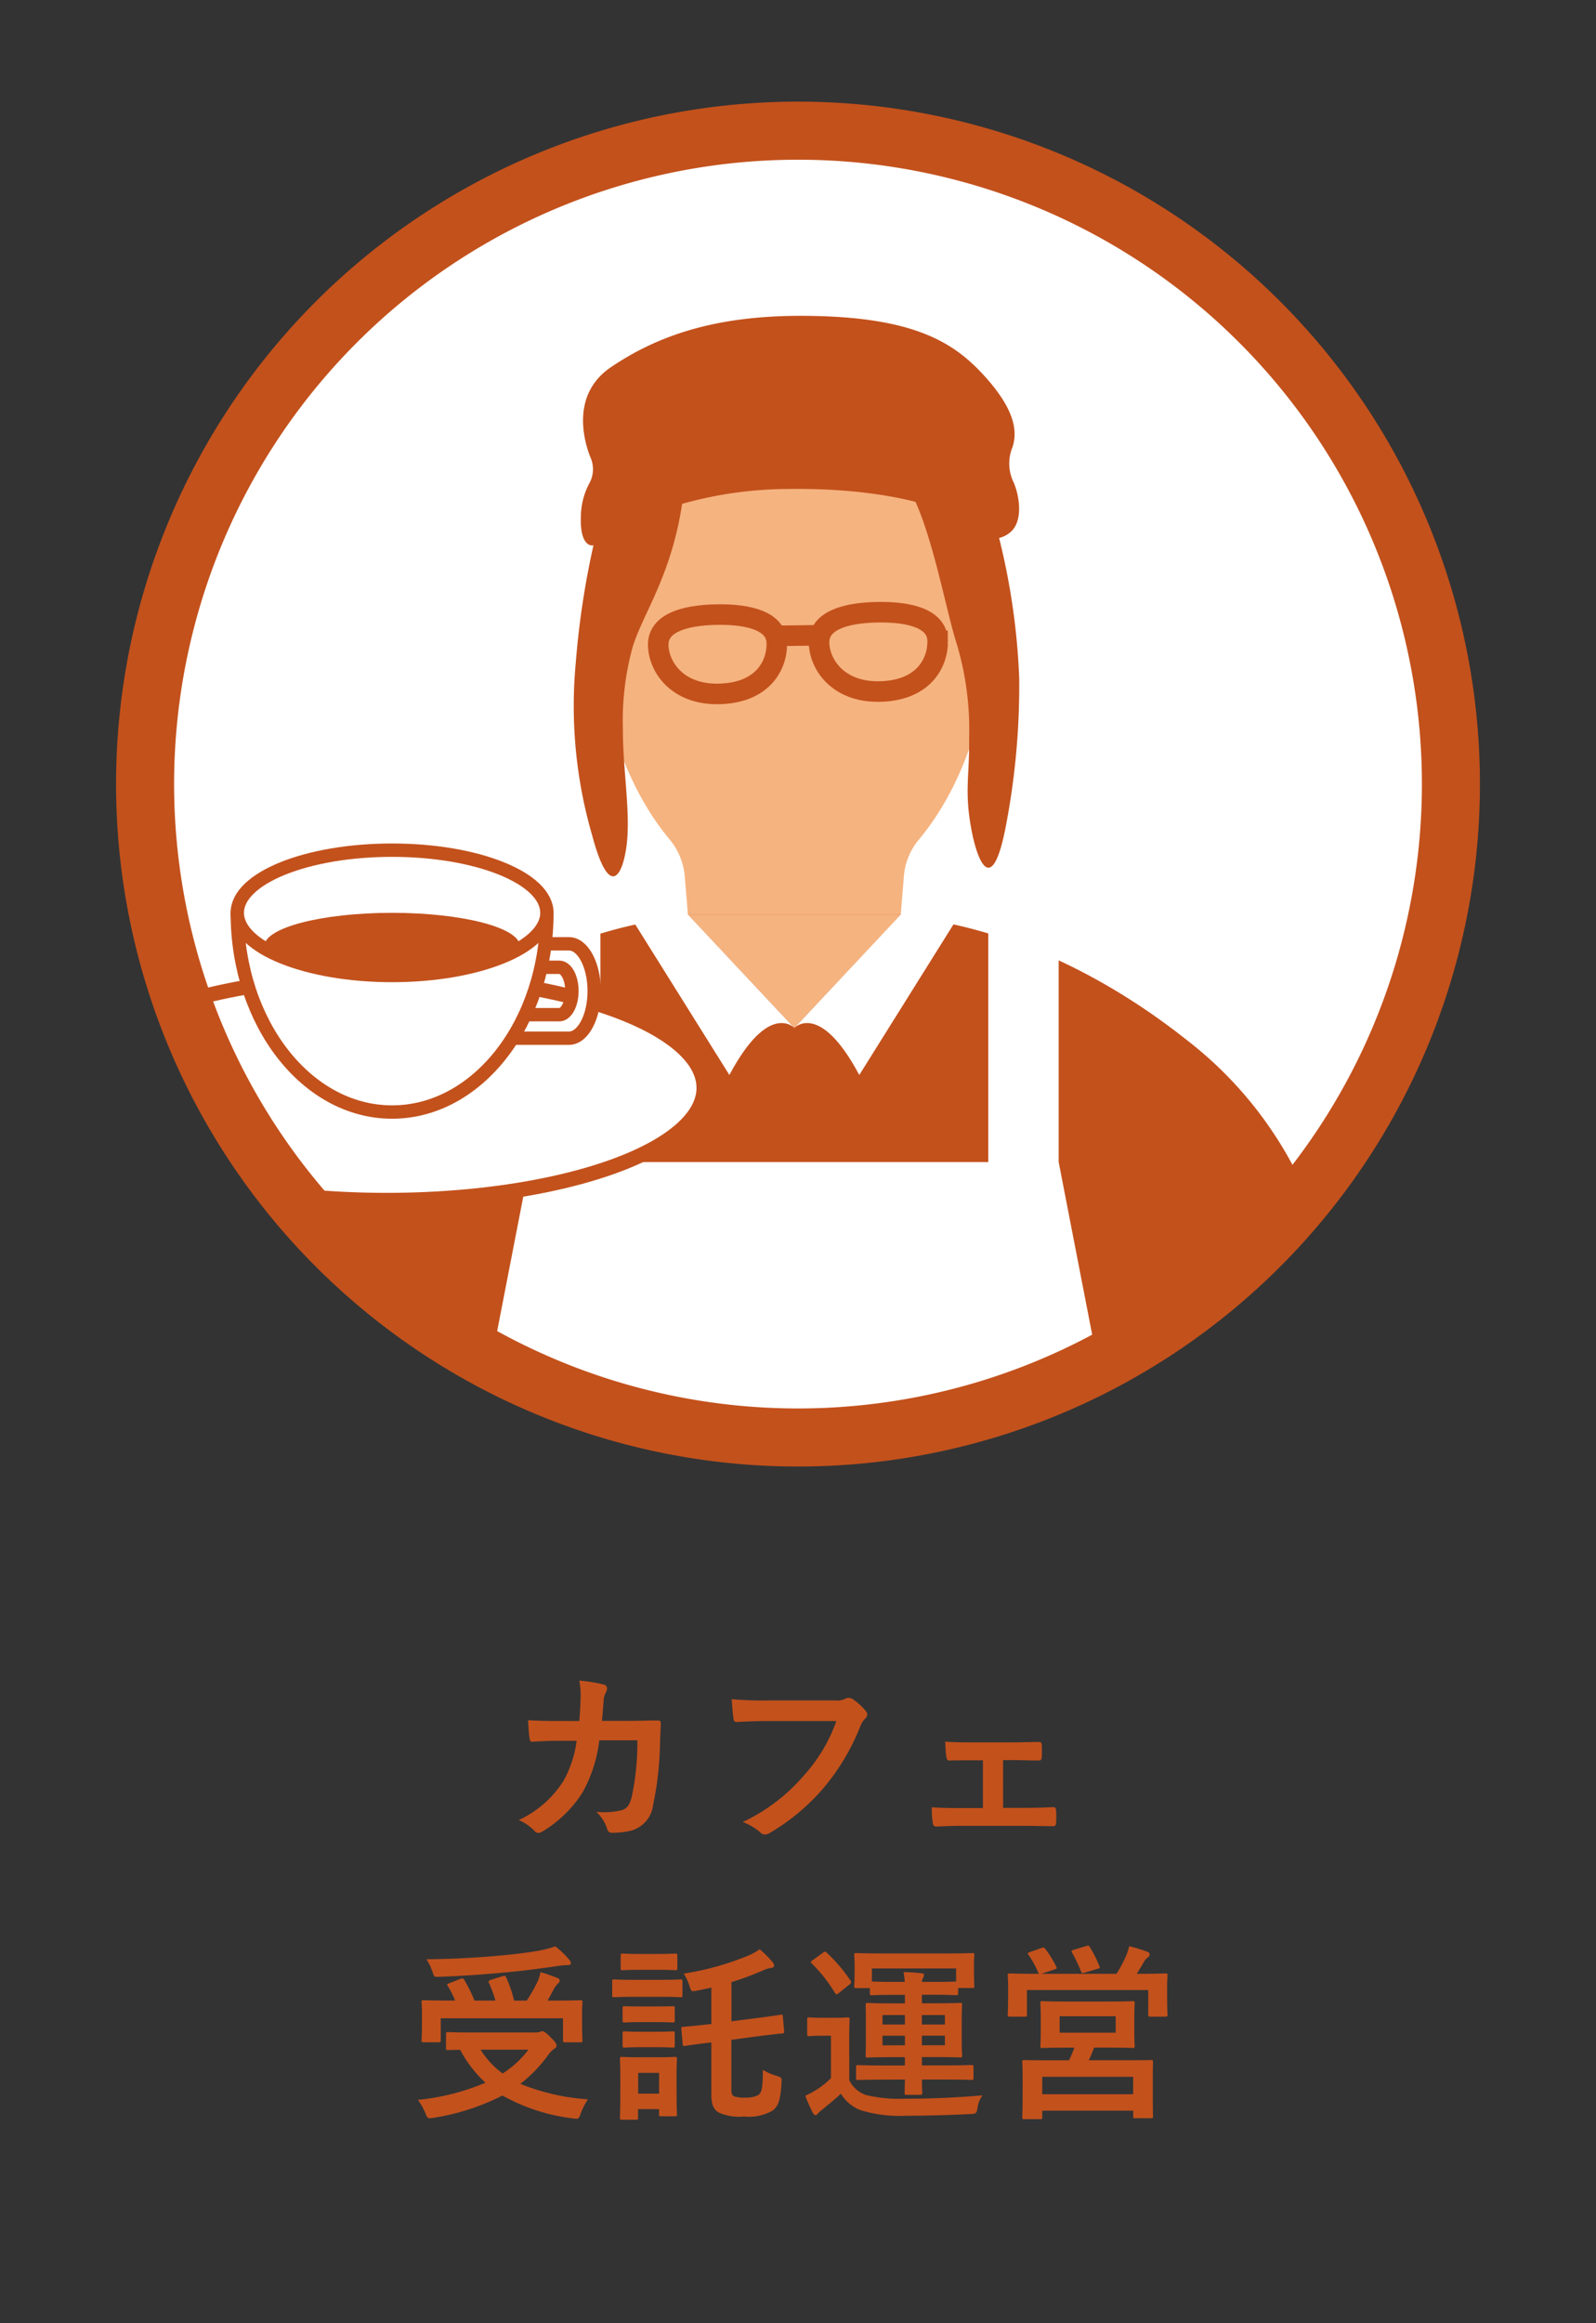 <svg xmlns="http://www.w3.org/2000/svg" width="110" height="159.995" viewBox="0 0 110 159.995"><rect x="0" y="0" width="110" height="159.995" fill="#333333" stroke="none"/><defs><clipPath id="clip-path"><path d="M100 54A45 45 0 1155.012 9 44.991 44.991 0 01100 54z" stroke-width="4" stroke-miterlimit="10" stroke="#c3511c" fill="#fff"/></clipPath><style>.cls-2,.cls-9{fill:#fff}.cls-9{stroke:#c3511c}.cls-4,.cls-6{fill:#c3511c}.cls-4,.cls-5{fill-rule:evenodd}.cls-5{fill:#f5b37f}.cls-9{stroke-linecap:round;stroke-linejoin:round;stroke-width:.921px}</style></defs><g id="レイヤー_4" data-name="レイヤー 4"><path class="cls-2" d="M100 54A45 45 0 1155.012 9 44.991 44.991 0 01100 54z"/><g clip-path="url(#clip-path)"><path class="cls-4" d="M19.549 82.086a26.908 26.908 0 018.126-10.4c1.689-1.323 8.157-6.465 16.831-8.165a51.254 51.254 0 0110.26-1.2 51.3 51.3 0 0110.268 1.2c8.671 1.7 15.15 6.842 16.839 8.165a26.872 26.872 0 018.115 10.4v26.287H19.549z"/><path class="cls-5" d="M62.081 63l.224-2.755v.009a4.5 4.5 0 01.986-2.386c3.052-3.625 5-9.143 5-15.328 0-10.922-6.068-19.772-13.542-19.772h-.005C47.27 22.77 41.2 31.62 41.2 42.542c0 6.185 1.944 11.7 5 15.328a4.564 4.564 0 01.985 2.386v-.009L47.411 63z"/><path class="cls-2" d="M72.966 66.081c-1.252-.588-3.41-1.537-4.853-2.016v15.964H41.381V64.065c-1.445.47-3.6 1.339-4.853 1.919v14.045l-5.478 28.2h47.394l-5.478-28.2z"/><path class="cls-5" d="M62.088 63.002l-7.339 7.791-7.339-7.791h14.678z"/><path class="cls-2" d="M59.224 74.034l6.9-11.025-3.273-.84-8.1 8.624s1.743-1.878 4.473 3.241zm-8.953 0l-6.9-11.025 3.272-.84 8.1 8.624S53 68.915 50.271 74.034z"/><path class="cls-4" d="M47.165 33.492c-.61 5.97-2.962 8.8-3.62 11.285a19.184 19.184 0 00-.615 5.453c0 2.747.494 5.46.29 7.68-.2 2.163-1.141 4.36-2.408-.381a31.911 31.911 0 01-1.129-11.887 58.031 58.031 0 011.479-9.2l4-3.4zm15.062-.454c1.8 2.287 2.9 8.816 3.721 11.331a20.541 20.541 0 01.846 6.462c.031 2.5-.294 3.5.074 5.82.422 2.657 1.475 5.216 2.427.4a51.275 51.275 0 00.952-10.351 47.324 47.324 0 00-1.6-10.47l-4.308-3.663z"/><path class="cls-6" d="M66.956 36.3c-.96-1.095-5.34-2.709-12.5-2.624a27.269 27.269 0 00-12.084 2.805c-.717.454-1.173 1.208-1.692 1.065-.192-.053-.709-.345-.645-1.97a4.992 4.992 0 01.573-2.272 2 2 0 00.144-1.667c-.359-.833-1.609-4.345 1.362-6.354 3.1-2.093 7-3.528 13.04-3.532 7.9 0 10.677 1.865 12.828 4.289s2.089 3.855 1.8 4.764a2.931 2.931 0 00.085 2.424c.416.985.679 2.745-.3 3.481a1.8 1.8 0 01-2.611-.409z"/><path d="M53.541 44.3c.023 1.509-.964 3.446-4.036 3.491-2.826.042-4.116-1.861-4.138-3.37s1.8-2.06 4.057-2.094 4.095.464 4.117 1.973zm11.085-.165c.022 1.509-.965 3.446-4.036 3.492-2.826.042-4.116-1.862-4.138-3.37s1.8-2.061 4.057-2.094 4.091.464 4.117 1.972zM53.45 43.79l3.14-.039" fill="none" stroke-width="1.415" stroke-miterlimit="10" stroke="#c3511c"/><ellipse cx="26.647" cy="74.924" rx="21.863" ry="7.733" stroke-width="1.009" stroke-linecap="round" stroke-linejoin="round" stroke="#c3511c" fill="#fff"/><path class="cls-9" d="M39.215 65h-4.782v6.5h4.782c.96 0 1.739-1.453 1.739-3.247S40.175 65 39.215 65zm-.673 4.882h-2.408v-3.267h2.408c.484 0 .876.733.876 1.634s-.392 1.635-.876 1.635z"/><path class="cls-9" d="M37.694 62.867c0 7.577-4.777 13.719-10.67 13.719s-10.67-6.142-10.67-13.719z"/><ellipse class="cls-9" cx="27.024" cy="62.867" rx="10.67" ry="4.316"/><ellipse class="cls-6" cx="27.024" cy="65.168" rx="8.811" ry="2.302"/></g><path d="M100 54A45 45 0 1155.012 9 44.991 44.991 0 01100 54z" fill="none" stroke-width="4" stroke-miterlimit="10" stroke="#c3511c"/><path class="cls-6" d="M39.926 118.526a24.24 24.24 0 00.092-1.754 5 5 0 00-.092-1.027 10.09 10.09 0 011.691.273.269.269 0 01.221.273.572.572 0 01-.067.247 1.218 1.218 0 00-.167.611c-.04.416-.053.728-.118 1.365h1.977c.6 0 1.209-.026 1.807-.026.209 0 .273.038.273.182 0 .169-.027.688-.053 1.378a22.172 22.172 0 01-.48 4.277 2.073 2.073 0 01-1.535 1.755 5.489 5.489 0 01-1.313.143.316.316 0 01-.312-.26 2.712 2.712 0 00-.754-1.183 5.313 5.313 0 001.769-.117c.35-.117.52-.325.676-.91a18.221 18.221 0 00.389-3.9h-2.625a9.651 9.651 0 01-1.159 3.6 8.357 8.357 0 01-2.755 2.678.589.589 0 01-.3.1.332.332 0 01-.246-.13 3.326 3.326 0 00-1.092-.754 7.255 7.255 0 003.055-2.652 7.576 7.576 0 00.935-2.808h-1.17c-.636 0-1.262.026-1.871.065-.131.013-.183-.065-.2-.221-.053-.312-.078-.78-.106-1.261a31.46 31.46 0 002.159.051zm13.013 0c-.845 0-1.585.04-2.146.066-.168.013-.221-.078-.246-.26a23.71 23.71 0 01-.117-1.313 22.813 22.813 0 002.5.09h4.64a1.241 1.241 0 00.715-.129.375.375 0 01.2-.052.645.645 0 01.248.065 4.059 4.059 0 01.949.858.33.33 0 01.09.221.444.444 0 01-.182.325 1.565 1.565 0 00-.3.507 15.306 15.306 0 01-2.521 4.225 14.568 14.568 0 01-3.694 3.094.628.628 0 01-.349.117.453.453 0 01-.326-.143 3.877 3.877 0 00-1.209-.715 12.588 12.588 0 004.252-3.25 10.986 10.986 0 002.2-3.706zm16.198 5.981h1.379c.662 0 1.39-.013 2.091-.052.118 0 .17.078.184.247.012.273.012.559 0 .832-.014.169-.066.247-.223.234-.675 0-1.441-.026-2.041-.026h-4.082c-.779 0-1.365.026-1.91.052-.156 0-.221-.078-.248-.273a6.006 6.006 0 01-.064-1.053c.754.052 1.39.052 2.222.052h1.3v-3.289h-.715c-.533 0-1 0-1.6.013-.118.013-.182-.065-.207-.26-.039-.221-.053-.572-.079-1.04.559.052 1.249.052 1.807.052h2.889c.584 0 1.181-.026 1.754-.026.156-.013.2.065.209.221.011.26.011.546 0 .806-.014.208-.067.26-.26.247-.508 0-1.158-.026-1.691-.026h-.715zm-32.285 15.47a1.239 1.239 0 00.351-.039.5.5 0 01.168-.052c.117 0 .234.078.611.455.327.311.377.442.377.546s-.05.143-.156.208a1.7 1.7 0 00-.428.442 9.564 9.564 0 01-1.912 1.976 15 15 0 004.655 1.066 4.9 4.9 0 00-.495.975c-.1.286-.128.364-.3.364-.053 0-.143-.013-.246-.026a13.207 13.207 0 01-4.85-1.573 15.91 15.91 0 01-4.746 1.534 1.167 1.167 0 01-.272.026c-.144 0-.183-.078-.287-.338a4.321 4.321 0 00-.519-.923 15.89 15.89 0 004.654-1.183 8.517 8.517 0 01-1.742-2.262c-.481 0-.781.013-.832.013-.131 0-.143-.013-.143-.143v-.949c0-.13.012-.143.143-.143.078 0 .506.026 1.767.026zm-5.122-3.693c.155-.064.208-.038.272.078a10.219 10.219 0 01.7 1.417h1.443a8.22 8.22 0 00-.443-1.209c-.051-.116-.025-.169.131-.22l.793-.247c.142-.039.2-.052.26.078a8.435 8.435 0 01.547 1.6h.871a11.3 11.3 0 00.754-1.325 2.884 2.884 0 00.193-.638c.443.13.807.26 1.133.391.129.052.193.1.193.194s-.064.144-.142.222a1.546 1.546 0 00-.286.4c-.131.248-.259.5-.416.754h.567c1.2 0 1.625-.025 1.7-.025.129 0 .143.013.143.143 0 .078-.026.3-.026.65v.754c0 .832.026 1.131.026 1.209 0 .13-.014.142-.143.142h-1.055c-.131 0-.142-.012-.142-.142V139h-8.426v1.508c0 .13-.012.142-.143.142H29.2c-.131 0-.144-.012-.144-.142 0-.078.027-.377.027-1.222v-.65c0-.443-.027-.651-.027-.741 0-.13.013-.143.144-.143.076 0 .506.025 1.7.025h.467a6.826 6.826 0 00-.494-.987c-.078-.117-.078-.143.1-.208zm7.475-1.351a.432.432 0 01.143.273c0 .077-.065.13-.207.13a4.015 4.015 0 00-.625.052c-1.274.181-2.276.325-3.848.468a78.183 78.183 0 01-4.459.286c-.287.012-.287.012-.416-.39a3.956 3.956 0 00-.4-.819 61.93 61.93 0 004.875-.235c1.3-.116 2.185-.233 2.912-.363a9.09 9.09 0 001.094-.286 5.583 5.583 0 01.931.884zm-6.084 6.227a5.9 5.9 0 001.522 1.638 6.767 6.767 0 001.779-1.638zm12.379-4.81c.988 0 1.315-.027 1.391-.027.131 0 .144.014.144.144v.923c0 .142-.013.156-.144.156-.076 0-.4-.026-1.391-.026h-1.785c-.988 0-1.313.026-1.391.026-.117 0-.129-.014-.129-.156v-.923c0-.13.012-.144.129-.144.078 0 .4.027 1.391.027zm1.131 7.384c0 1.508.027 1.794.027 1.872 0 .13-.013.143-.144.143h-.948c-.13 0-.144-.013-.144-.143v-.351h-1.447v.6c0 .117-.012.13-.143.13h-.949c-.143 0-.156-.013-.156-.13 0-.091.027-.39.027-1.963v-.871c0-.819-.027-1.131-.027-1.222 0-.13.013-.143.156-.143.078 0 .351.026 1.183.026h1.248c.846 0 1.106-.026 1.2-.026.131 0 .144.013.144.143 0 .078-.027.39-.027 1zm-1.273-9.166c.845 0 1.091-.025 1.169-.025.143 0 .157.013.157.143v.871c0 .117-.014.13-.157.13-.078 0-.324-.027-1.169-.027h-1.253c-.845 0-1.1.027-1.183.027-.129 0-.143-.013-.143-.13v-.871c0-.13.014-.143.143-.143.078 0 .338.025 1.183.025zm-.1 3.615c.793 0 1.014-.013 1.092-.013.142 0 .156.013.156.13v.845c0 .129-.014.143-.156.143-.078 0-.3-.026-1.092-.026h-1.1c-.793 0-1.028.026-1.106.026-.129 0-.143-.014-.143-.143v-.845c0-.117.014-.13.143-.13.078 0 .313.013 1.106.013zm0 1.742c.793 0 1.014-.026 1.092-.026.142 0 .156.013.156.143v.832c0 .13-.014.143-.156.143-.078 0-.3-.026-1.092-.026h-1.1c-.793 0-1.028.026-1.106.026-.129 0-.143-.013-.143-.143v-.832c0-.13.014-.143.143-.143.078 0 .313.026 1.106.026zm-1.275 2.834v1.43h1.443v-1.43zm8.138-3.771c1.145-.142 1.561-.22 1.692-.233s.129-.013.142.13l.09.988c.014.143 0 .155-.115.169-.131.013-.561.052-1.7.194l-1.821.247v3.355c0 .39.051.481.221.546a2.409 2.409 0 00.768.078 1.814 1.814 0 00.857-.169c.26-.182.313-.533.324-1.742a4.061 4.061 0 00.963.416c.338.117.338.117.324.442-.064 1.235-.234 1.638-.6 1.937a3.274 3.274 0 01-1.988.416 3.458 3.458 0 01-1.717-.26c-.338-.182-.533-.494-.533-1.222v-3.614l-.143.013c-1.145.13-1.535.208-1.678.22s-.142 0-.156-.129l-.09-1.027c-.014-.131 0-.143.129-.156s.547-.039 1.691-.169l.247-.026v-2.509c-.325.078-.637.142-.975.208-.4.078-.4.078-.533-.313a3.077 3.077 0 00-.4-.857 19.208 19.208 0 004.563-1.287 4.079 4.079 0 00.676-.391 7.163 7.163 0 01.9.9.361.361 0 01.092.22c0 .091-.065.157-.221.169a2.2 2.2 0 00-.429.118 19.432 19.432 0 01-2.288.858v2.7zm6.414 4.278a2 2 0 001.145 1.014 9.762 9.762 0 002.638.26c1.692 0 3.459-.065 5.4-.234a1.755 1.755 0 00-.338.832c-.078.416-.078.429-.494.455a91.483 91.483 0 01-4.408.117 9.2 9.2 0 01-3.186-.39 2.757 2.757 0 01-1.338-1.131c-.377.364-.793.7-1.262 1.079a1.655 1.655 0 00-.3.273c-.065.078-.131.13-.182.13-.092 0-.143-.091-.2-.182a11.5 11.5 0 01-.508-1.157 7.171 7.171 0 00.781-.416 5.785 5.785 0 00.988-.793V140.2h-.56c-.676 0-.858.026-.922.026-.143 0-.156-.013-.156-.157v-.987c0-.13.013-.143.156-.143.064 0 .246.026.922.026h.754c.677 0 .885-.026.949-.026.131 0 .144.013.144.143 0 .078-.027.455-.027 1.274zM56.7 134.5a.31.31 0 01.168-.091c.039 0 .067.027.117.078a10.8 10.8 0 011.639 1.925c.064.1.064.143-.078.26l-.729.585c-.078.064-.117.091-.156.091s-.064-.039-.117-.1a10.138 10.138 0 00-1.6-2.028c-.092-.091-.078-.117.065-.221zm4.225 8.724c-1.262 0-1.7.026-1.782.026-.128 0-.142-.013-.142-.143v-.741c0-.13.014-.143.142-.143.079 0 .52.026 1.782.026h1.443v-.572h-.885c-1.181 0-1.6.026-1.689.026-.117 0-.131-.014-.131-.143 0-.079.014-.377.014-1.08v-1.312c0-.715-.014-1-.014-1.079 0-.13.014-.144.131-.144.092 0 .508.027 1.689.027h.885v-.585h-1.024c-.78 0-1.17.026-1.248.026-.131 0-.143-.014-.143-.143v-.351h-.935c-.131 0-.145-.014-.145-.13 0-.078.027-.234.027-1.2v-.325c0-.338-.027-.52-.027-.6 0-.144.014-.156.145-.156.089 0 .544.026 1.806.026h4.381c1.274 0 1.729-.026 1.807-.026.131 0 .142.012.142.156 0 .078-.025.26-.025.519v.4c0 .962.025 1.118.025 1.2 0 .116-.011.13-.142.13h-.975v.351c0 .129-.014.143-.142.143-.079 0-.469-.026-1.249-.026h-1.105v.585h.949c1.184 0 1.6-.027 1.676-.027.131 0 .145.014.145.144 0 .064-.028.364-.028 1.079v1.312c0 .7.028 1 .028 1.08 0 .129-.014.143-.145.143-.076 0-.492-.026-1.676-.026h-.949v.572h1.611c1.276 0 1.717-.026 1.8-.026.129 0 .143.013.143.143v.741c0 .13-.014.143-.143.143-.078 0-.519-.026-1.8-.026h-1.611c0 .572.025.832.025.91 0 .117-.025.143-.142.143h-.936c-.117 0-.142-.026-.142-.143 0-.078.011-.338.025-.91zm-.832-7.658v.9c.078 0 .468.025 1.248.025h1.013a5.034 5.034 0 00-.078-.676c.483.014.742.027 1.209.079.117.012.2.039.2.117a.591.591 0 01-.065.221.566.566 0 00-.078.259h1.105c.78 0 1.17-.025 1.249-.025v-.9zm2.275 3.862v-.651h-1.544v.651zm0 1.429v-.657h-1.544v.662zm1.17-2.08v.651h1.586v-.651zm1.586 1.418h-1.583v.662h1.586zm6.632-6.029c.17-.065.209-.039.287.052a7.089 7.089 0 01.754 1.222c.064.117.064.129-.117.195l-.91.3h5.187a10.6 10.6 0 00.662-1.248 4.412 4.412 0 00.209-.651 9.489 9.489 0 011.234.377c.118.053.17.091.17.17a.257.257 0 01-.117.221.925.925 0 00-.273.311c-.182.3-.324.56-.494.82h.259c1.2 0 1.625-.027 1.717-.027.129 0 .143.014.143.144 0 .078-.026.325-.026.688v.573c0 1.144.026 1.352.026 1.43 0 .13-.014.143-.143.143h-1.041c-.129 0-.142-.013-.142-.143v-1.69h-8.36v1.677c0 .143-.011.156-.142.156H69.6c-.131 0-.145-.013-.145-.156 0-.079.027-.287.027-1.43v-.468c0-.455-.027-.689-.027-.78 0-.13.014-.144.145-.144.089 0 .519.027 1.714.027h.3a.244.244 0 01-.064-.1 6.241 6.241 0 00-.664-1.2c-.076-.117-.065-.144.092-.195zm4.642 3.679c1.17 0 1.586-.027 1.676-.027.117 0 .131.014.131.157 0 .065-.025.286-.025.883V140c0 .6.025.819.025.9 0 .131-.014.144-.131.144-.09 0-.506-.026-1.676-.026h-.988c-.117.325-.248.611-.365.871h2.471c1.273 0 1.728-.013 1.82-.013.131 0 .131.013.131.143 0 .078-.014.39-.014 1v.832c0 1.534.014 1.82.014 1.9 0 .117 0 .13-.131.13h-1.092c-.131 0-.142-.013-.142-.13v-.39h-6.268v.442c0 .13-.012.143-.129.143H70.6c-.131 0-.143-.013-.143-.143 0-.078.025-.364.025-1.924v-.7c0-.767-.025-1.079-.025-1.157 0-.13.012-.143.143-.143.091 0 .546.013 1.82.013h1.262a8.978 8.978 0 00.363-.871h-.533c-1.184 0-1.6.026-1.678.026-.117 0-.129-.013-.129-.144 0-.09.025-.3.025-.9v-1.145c0-.6-.025-.818-.025-.883 0-.143.012-.157.129-.157.078 0 .494.027 1.678.027zm-4.564 6.383H78.1v-1.2h-6.266zm1.2-4.238h3.862v-1.132h-3.865zm1.832-5.967c.157-.052.2-.027.26.09a8.436 8.436 0 01.65 1.3c.053.1.039.13-.142.182l-.871.26c-.2.051-.207.039-.26-.1a11.374 11.374 0 00-.611-1.274c-.078-.13-.039-.143.117-.2z"/></g></svg>